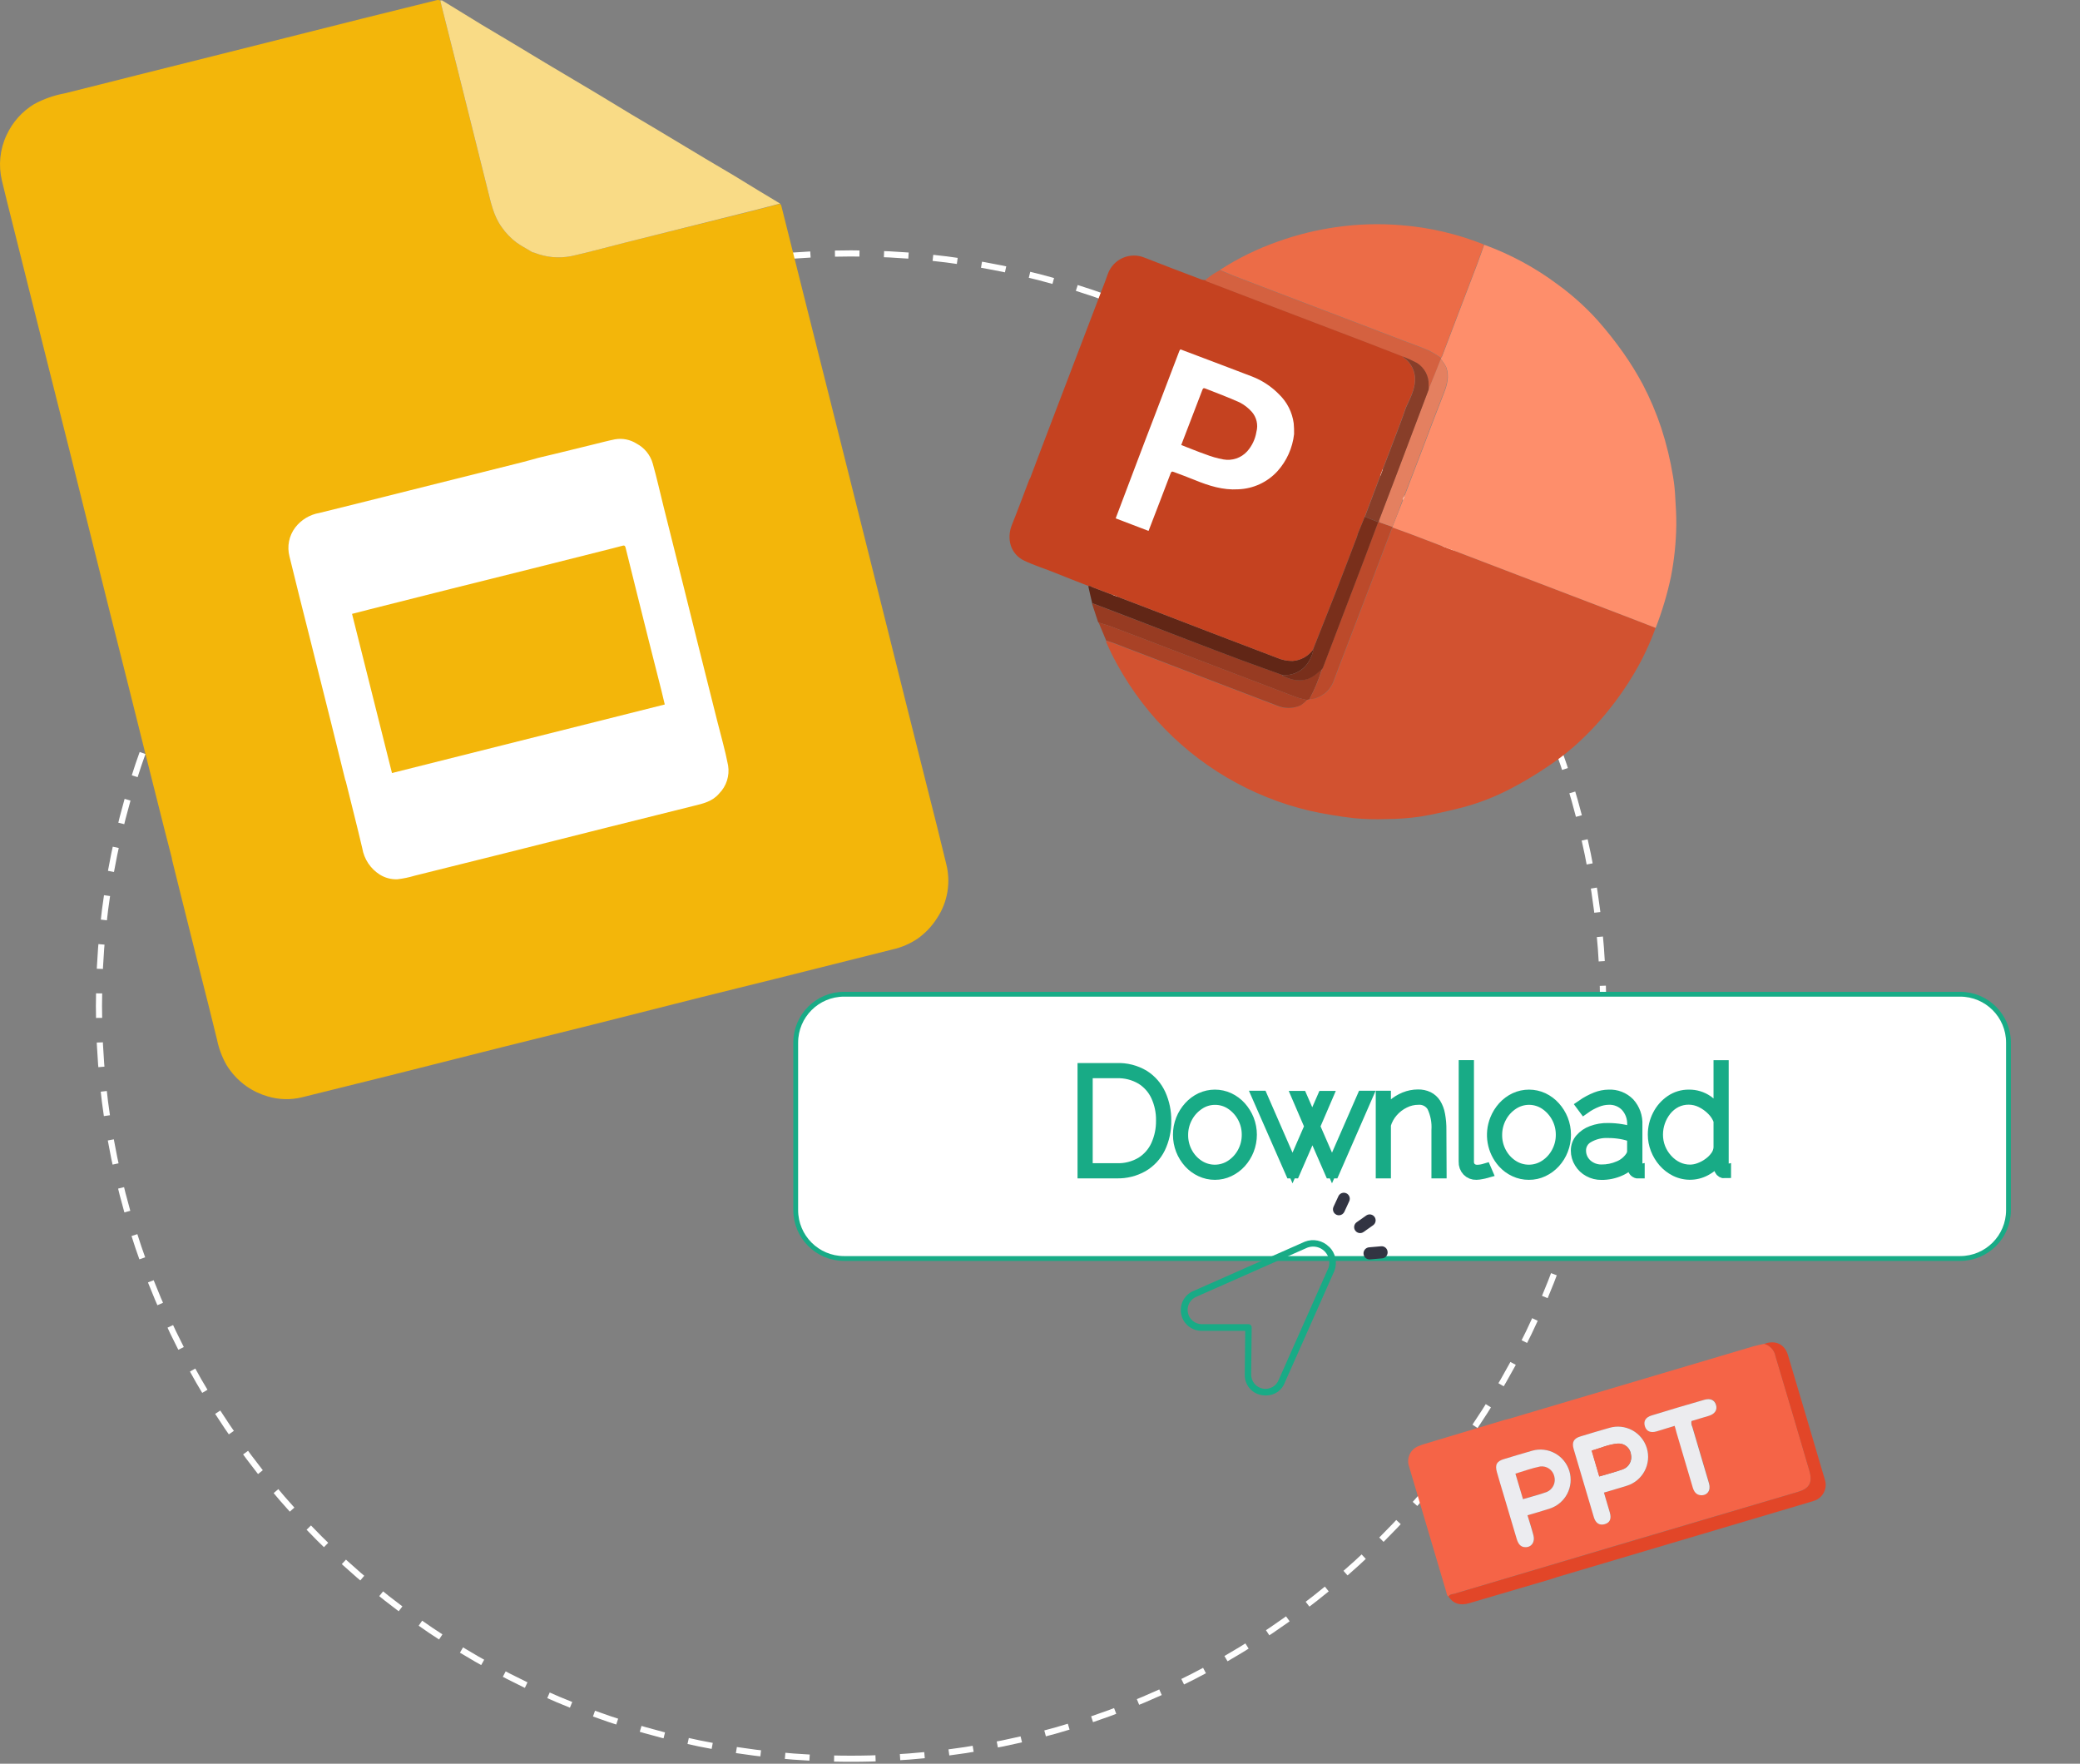 <svg width="401" height="340" viewBox="0 0 401 340" fill="none" xmlns="http://www.w3.org/2000/svg">
<rect x="0" y="0" width="401" height="340" fill="#808080" stroke="none"/>
<path d="M164.068 339.035C244.144 339.035 309.058 274.075 309.058 193.943C309.058 113.811 244.144 48.851 164.068 48.851C83.991 48.851 19.077 113.811 19.077 193.943C19.077 274.075 83.991 339.035 164.068 339.035Z" stroke="white" stroke-width="1.182" stroke-linejoin="round" stroke-dasharray="4.73 4.73"/>
<path d="M377.894 191.658H162.726C157.578 191.658 153.405 195.834 153.405 200.985V233.272C153.405 238.424 157.578 242.6 162.726 242.6H377.894C383.041 242.6 387.214 238.424 387.214 233.272V200.985C387.214 195.834 383.041 191.658 377.894 191.658Z" fill="white" stroke="#18AB86" stroke-width="0.93" stroke-miterlimit="10"/>
<path d="M208.919 225.974V206.107H215.296C217.117 206.037 218.92 206.499 220.484 207.436C221.846 208.303 222.925 209.548 223.591 211.019C224.292 212.589 224.644 214.291 224.624 216.009C224.666 217.828 224.277 219.631 223.49 221.272C222.778 222.72 221.653 223.926 220.259 224.738C218.752 225.59 217.042 226.017 215.311 225.974H208.919ZM224.049 216.009C224.079 214.344 223.731 212.694 223.032 211.183C222.386 209.813 221.355 208.662 220.065 207.871C218.621 207.026 216.967 206.609 215.296 206.667H209.478V225.414H215.296C216.989 225.474 218.663 225.045 220.119 224.178C221.406 223.368 222.427 222.198 223.055 220.813C223.733 219.304 224.073 217.664 224.049 216.009Z" fill="#18AB86" stroke="#18AB86" stroke-width="2.365"/>
<path d="M234.224 226.254C233.298 226.259 232.383 226.057 231.545 225.663C230.705 225.273 229.952 224.718 229.331 224.031C228.697 223.322 228.194 222.506 227.847 221.621C227.494 220.706 227.315 219.734 227.319 218.753C227.312 217.761 227.497 216.776 227.863 215.854C228.216 214.97 228.723 214.157 229.362 213.452C229.98 212.763 230.73 212.205 231.568 211.812C232.401 211.428 233.307 211.229 234.224 211.229C235.142 211.229 236.048 211.428 236.881 211.812C237.72 212.206 238.473 212.764 239.094 213.452C239.728 214.159 240.233 214.972 240.586 215.854C241.311 217.708 241.311 219.767 240.586 221.621C240.239 222.508 239.734 223.325 239.094 224.031C238.471 224.715 237.719 225.269 236.881 225.663C236.051 226.057 235.143 226.259 234.224 226.254ZM227.879 218.807C227.867 220.009 228.161 221.194 228.733 222.251C229.272 223.266 230.061 224.127 231.024 224.753C231.97 225.372 233.075 225.702 234.205 225.702C235.335 225.702 236.44 225.372 237.386 224.753C238.364 224.117 239.166 223.242 239.716 222.212C240.291 221.145 240.588 219.95 240.578 218.737C240.586 217.555 240.3 216.39 239.747 215.345C239.194 214.301 238.391 213.41 237.409 212.753C236.469 212.124 235.362 211.794 234.232 211.804C233.108 211.799 232.008 212.135 231.079 212.768C230.1 213.412 229.299 214.291 228.748 215.325C228.168 216.393 227.868 217.592 227.879 218.807Z" fill="#18AB86" stroke="#18AB86" stroke-width="2.365"/>
<path d="M262.784 211.447H263.398L257.052 225.974H256.57L253.02 217.828L249.471 225.974H248.966L242.589 211.447H243.203L249.183 225.158L252.679 217.129L250.248 211.478H250.838L252.989 216.406L255.141 211.478H255.731L253.3 217.129L256.795 225.158L262.784 211.447Z" fill="#18AB86" stroke="#18AB86" stroke-width="2.365"/>
<path d="M277.705 225.974H277.146V217.883C277.253 216.291 276.951 214.699 276.268 213.258C275.976 212.776 275.557 212.383 275.057 212.124C274.557 211.865 273.995 211.749 273.433 211.789C272.483 211.792 271.547 212.015 270.699 212.442C269.809 212.877 269.017 213.488 268.369 214.237C267.721 214.977 267.244 215.85 266.971 216.794V225.974H266.411V211.447H266.971V215.17C267.377 214.385 267.925 213.681 268.586 213.095C269.255 212.507 270.016 212.034 270.839 211.696C271.643 211.368 272.503 211.199 273.371 211.198C274.036 211.179 274.696 211.318 275.297 211.602C275.846 211.878 276.31 212.297 276.641 212.815C277.028 213.451 277.292 214.156 277.418 214.89C277.598 215.867 277.681 216.859 277.666 217.851L277.705 225.974Z" fill="#18AB86" stroke="#18AB86" stroke-width="2.365"/>
<path d="M282.404 205.547H282.979V223.945C282.968 224.185 283.007 224.424 283.094 224.648C283.181 224.871 283.314 225.074 283.484 225.243C283.852 225.572 284.335 225.743 284.828 225.717C285.075 225.713 285.322 225.69 285.565 225.648C285.828 225.606 286.088 225.546 286.342 225.469L286.536 225.92C286.222 226.009 285.903 226.082 285.581 226.137C285.262 226.207 284.937 226.246 284.61 226.254C284.314 226.266 284.018 226.215 283.742 226.106C283.467 225.996 283.217 225.829 283.01 225.616C282.801 225.393 282.639 225.13 282.534 224.843C282.429 224.556 282.382 224.251 282.396 223.945L282.404 205.547Z" fill="#18AB86" stroke="#18AB86" stroke-width="2.365"/>
<path d="M294.738 226.254C293.809 226.26 292.891 226.058 292.051 225.663C291.212 225.275 290.461 224.72 289.845 224.031C288.871 222.935 288.222 221.589 287.97 220.145C287.717 218.701 287.872 217.215 288.415 215.854C288.765 214.97 289.27 214.157 289.907 213.452C290.529 212.764 291.281 212.206 292.12 211.812C292.953 211.428 293.86 211.229 294.777 211.229C295.694 211.229 296.6 211.428 297.433 211.812C298.27 212.207 299.019 212.765 299.639 213.452C300.278 214.157 300.786 214.97 301.138 215.854C301.501 216.777 301.685 217.761 301.682 218.753C301.687 219.734 301.505 220.708 301.146 221.621C300.805 222.511 300.299 223.329 299.655 224.031C299.031 224.715 298.279 225.269 297.441 225.663C296.597 226.065 295.672 226.267 294.738 226.254ZM288.415 218.807C288.404 220.009 288.698 221.194 289.27 222.251C289.811 223.264 290.599 224.125 291.561 224.753C292.507 225.372 293.612 225.702 294.742 225.702C295.872 225.702 296.977 225.372 297.923 224.753C298.903 224.119 299.705 223.244 300.253 222.212C300.834 221.147 301.134 219.951 301.123 218.737C301.127 217.555 300.839 216.39 300.285 215.346C299.731 214.302 298.927 213.411 297.946 212.753C297.008 212.13 295.907 211.797 294.781 211.797C293.655 211.797 292.554 212.13 291.616 212.753C290.637 213.396 289.836 214.275 289.285 215.31C288.706 216.384 288.406 217.587 288.415 218.807Z" fill="#18AB86" stroke="#18AB86" stroke-width="2.365"/>
<path d="M304.02 221.8C304.011 221.012 304.287 220.247 304.797 219.647C305.367 218.992 306.094 218.492 306.91 218.193C307.902 217.82 308.957 217.641 310.017 217.665C310.865 217.667 311.712 217.737 312.549 217.875C313.344 217.994 314.125 218.195 314.879 218.473V216.825C314.941 215.483 314.472 214.171 313.574 213.172C313.131 212.709 312.594 212.346 311.999 212.107C311.404 211.869 310.765 211.76 310.125 211.789C309.353 211.802 308.589 211.957 307.873 212.247C307.005 212.586 306.183 213.033 305.426 213.576L305.092 213.126C305.92 212.551 306.812 212.074 307.749 211.703C308.505 211.402 309.311 211.241 310.125 211.229C310.842 211.192 311.559 211.306 312.229 211.566C312.898 211.826 313.505 212.225 314.009 212.737C315.012 213.855 315.532 215.325 315.454 216.825V224.855C315.441 225.005 315.485 225.155 315.578 225.274C315.617 225.32 315.666 225.356 315.721 225.38C315.776 225.405 315.836 225.416 315.896 225.414V225.974H315.648L315.508 225.935C315.315 225.853 315.156 225.708 315.057 225.523C314.947 225.323 314.891 225.098 314.894 224.87V223.525C314.194 224.402 313.29 225.093 312.261 225.539C311.155 226.033 309.954 226.282 308.743 226.269C307.913 226.282 307.093 226.079 306.366 225.678C305.668 225.303 305.083 224.748 304.673 224.07C304.243 223.391 304.016 222.603 304.02 221.8ZM314.452 223.121C314.587 222.936 314.694 222.732 314.77 222.515C314.832 222.34 314.866 222.156 314.871 221.971V219.056C314.119 218.759 313.338 218.541 312.541 218.403C311.704 218.261 310.857 218.191 310.009 218.193C308.631 218.13 307.265 218.471 306.079 219.173C305.623 219.435 305.245 219.813 304.983 220.269C304.721 220.726 304.584 221.243 304.587 221.769C304.576 222.465 304.765 223.151 305.131 223.743C305.496 224.335 306.014 224.819 306.63 225.142C307.272 225.494 307.995 225.673 308.727 225.663C309.906 225.676 311.073 225.438 312.153 224.963C313.08 224.583 313.878 223.943 314.452 223.121Z" fill="#18AB86" stroke="#18AB86" stroke-width="2.365"/>
<path d="M318.863 218.753C318.852 217.459 319.156 216.181 319.748 215.03C320.304 213.926 321.13 212.979 322.148 212.279C323.164 211.579 324.372 211.213 325.605 211.229C326.863 211.21 328.096 211.585 329.131 212.302C330.101 212.968 330.919 213.831 331.531 214.836V205.548H332.09V224.855C332.086 225 332.13 225.142 332.215 225.259C332.254 225.308 332.303 225.348 332.36 225.374C332.416 225.401 332.478 225.415 332.541 225.414V225.974C332.368 225.985 332.196 225.945 332.047 225.857C331.897 225.77 331.777 225.64 331.702 225.484C331.588 225.294 331.529 225.076 331.531 224.855V222.943C330.91 223.922 330.063 224.737 329.061 225.321C328.166 225.872 327.145 226.187 326.095 226.236C325.045 226.285 324 226.066 323.057 225.601C322.212 225.178 321.457 224.595 320.836 223.883C320.217 223.17 319.725 222.355 319.383 221.474C319.043 220.607 318.867 219.685 318.863 218.753ZM331.531 221.241V216.01C331.24 215.209 330.773 214.484 330.164 213.888C329.536 213.249 328.803 212.724 327.997 212.333C327.251 211.969 326.434 211.775 325.605 211.766C324.719 211.751 323.842 211.951 323.049 212.349C322.296 212.739 321.633 213.282 321.1 213.942C320.012 215.301 319.421 216.989 319.422 218.73C319.418 219.626 319.584 220.515 319.911 221.349C320.235 222.169 320.706 222.923 321.302 223.572C321.877 224.22 322.573 224.749 323.352 225.127C324.133 225.501 324.988 225.693 325.853 225.687C326.47 225.676 327.08 225.558 327.655 225.337C328.31 225.099 328.927 224.769 329.488 224.357C330.043 223.966 330.526 223.482 330.918 222.927C331.276 222.433 331.488 221.849 331.531 221.241Z" fill="#18AB86" stroke="#18AB86" stroke-width="2.365"/>
<path d="M256.221 240.346C255.625 239.744 254.866 239.331 254.038 239.155C253.21 238.98 252.349 239.051 251.56 239.358L230.294 248.771C229.4 249.09 228.649 249.716 228.174 250.538C227.699 251.36 227.532 252.324 227.702 253.258C227.872 254.192 228.368 255.035 229.102 255.637C229.835 256.239 230.759 256.56 231.707 256.544H240.065L239.979 265C239.955 265.943 240.274 266.863 240.877 267.588C241.48 268.313 242.326 268.794 243.257 268.941C243.514 268.983 243.774 269.003 244.034 269.003C244.841 269.02 245.632 268.782 246.296 268.323C246.96 267.864 247.462 267.207 247.731 266.446L257.246 245.009C257.556 244.22 257.627 243.357 257.45 242.528C257.273 241.698 256.856 240.94 256.252 240.346H256.221ZM256.065 244.504L246.543 265.941C246.319 266.547 245.888 267.055 245.327 267.375C244.766 267.696 244.111 267.809 243.475 267.694C242.839 267.579 242.264 267.243 241.851 266.747C241.438 266.25 241.212 265.623 241.214 264.977L241.308 255.891C241.309 255.725 241.244 255.566 241.129 255.448C241.011 255.33 240.853 255.263 240.686 255.261H231.715C231.067 255.263 230.44 255.036 229.943 254.62C229.447 254.204 229.113 253.625 229 252.987C228.888 252.349 229.004 251.691 229.329 251.13C229.654 250.569 230.166 250.141 230.775 249.921L252.042 240.509C252.4 240.377 252.779 240.309 253.16 240.307C253.663 240.305 254.158 240.425 254.604 240.658C255.05 240.89 255.433 241.226 255.72 241.639C256.007 242.052 256.19 242.528 256.253 243.027C256.316 243.526 256.257 244.033 256.081 244.504H256.065Z" fill="#18AB86"/>
<path d="M267.507 241.286C267.494 241.136 267.452 240.989 267.383 240.856C267.313 240.722 267.218 240.603 267.102 240.506C266.987 240.409 266.853 240.336 266.709 240.292C266.566 240.247 266.414 240.231 266.264 240.244L263.934 240.447C263.781 240.46 263.632 240.504 263.496 240.575C263.36 240.647 263.239 240.744 263.141 240.862C262.942 241.101 262.846 241.408 262.874 241.717C262.902 242.027 263.051 242.312 263.289 242.511C263.527 242.71 263.835 242.806 264.144 242.778L266.435 242.576C266.592 242.568 266.746 242.527 266.887 242.457C267.028 242.386 267.152 242.287 267.253 242.166C267.354 242.045 267.428 241.904 267.472 241.752C267.516 241.601 267.528 241.442 267.507 241.286ZM259.173 233.607L260.136 231.516C260.249 231.242 260.253 230.935 260.145 230.659C260.038 230.382 259.828 230.158 259.56 230.033C259.291 229.908 258.985 229.891 258.704 229.986C258.424 230.081 258.191 230.281 258.054 230.544L257.083 232.635C256.998 232.818 256.962 233.02 256.98 233.221C256.998 233.423 257.068 233.616 257.183 233.781C257.299 233.946 257.456 234.078 257.639 234.164C257.822 234.249 258.024 234.285 258.225 234.267C258.427 234.249 258.62 234.179 258.786 234.063C258.953 233.947 259.086 233.79 259.173 233.607ZM262.878 237.493L264.757 236.164C264.993 235.983 265.149 235.719 265.194 235.425C265.239 235.132 265.169 234.833 264.999 234.59C264.828 234.347 264.57 234.179 264.279 234.122C263.988 234.065 263.687 234.123 263.437 234.283L261.55 235.612C261.3 235.788 261.131 236.056 261.079 236.357C261.028 236.658 261.098 236.968 261.274 237.217C261.45 237.466 261.718 237.636 262.019 237.687C262.319 237.739 262.628 237.669 262.878 237.493Z" fill="#323442"/>
<path d="M289.981 273.744C290.369 273.643 290.758 273.558 291.146 273.441L337.99 259.544C338.697 259.342 339.419 259.209 340.134 259.046C340.683 259.196 341.177 259.5 341.56 259.921C341.942 260.342 342.196 260.864 342.293 261.425C344.476 268.778 346.682 276.131 348.825 283.499C349.408 285.528 349.074 286.865 346.658 287.572C324.584 294.059 302.522 300.599 280.474 307.19C280.047 307.314 279.511 307.275 279.262 307.781C278.897 307.563 278.905 307.159 278.804 306.817C276.411 298.785 274.03 290.753 271.658 282.722C271.384 281.958 271.42 281.118 271.756 280.381C272.093 279.643 272.704 279.066 273.46 278.773C273.859 278.6 274.269 278.455 274.687 278.338L289.981 273.744ZM294.486 292.103C296.039 291.645 297.422 291.248 298.82 290.805C300.266 290.332 301.469 289.312 302.173 287.963C302.877 286.614 303.026 285.043 302.588 283.585C302.149 282.128 301.159 280.9 299.828 280.163C298.497 279.427 296.931 279.24 295.464 279.644C293.631 280.165 291.806 280.716 289.981 281.268C288.606 281.68 288.218 282.364 288.614 283.771C289.01 285.178 289.468 286.662 289.895 288.108L292.435 296.658C292.692 297.505 293.088 298.213 294.113 298.251C295.286 298.251 295.969 297.28 295.666 295.99C295.364 294.699 294.905 293.518 294.486 292.103ZM309.244 287.727C310.797 287.269 312.226 286.865 313.648 286.414C315.117 285.961 316.348 284.946 317.073 283.59C317.797 282.233 317.957 280.644 317.516 279.171C317.075 277.697 316.07 276.457 314.72 275.722C313.37 274.986 311.784 274.815 310.308 275.244C308.436 275.773 306.572 276.333 304.715 276.9C303.418 277.289 303.022 278.027 303.41 279.348C304.7 283.722 305.994 288.093 307.294 292.461C307.644 293.619 308.405 294.101 309.376 293.821C310.347 293.541 310.712 292.741 310.378 291.567C310.044 290.393 309.624 289.072 309.22 287.727H309.244ZM322.875 274.864C323.03 275.392 323.147 275.781 323.263 276.162C324.299 279.659 325.335 283.16 326.37 286.662C326.611 287.486 327.023 288.155 327.97 288.217C329.198 288.295 329.897 287.261 329.524 285.94C328.467 282.31 327.38 278.68 326.308 275.058C326.128 274.703 326.071 274.298 326.145 273.908C327.225 273.589 328.343 273.262 329.454 272.92C330.565 272.578 331.178 271.778 330.868 270.791C330.557 269.804 329.749 269.485 328.584 269.827C325.213 270.822 321.847 271.822 318.487 272.827C317.321 273.177 316.863 273.923 317.158 274.902C317.454 275.882 318.254 276.239 319.426 275.905L322.875 274.864Z" fill="#F56447"/>
<path d="M279.261 307.797C279.51 307.291 280.038 307.33 280.473 307.206C302.532 300.646 324.593 294.106 346.657 287.588C349.073 286.88 349.407 285.543 348.825 283.515C346.681 276.146 344.475 268.793 342.292 261.441C342.196 260.88 341.941 260.358 341.559 259.937C341.176 259.515 340.682 259.212 340.133 259.062C342.199 258.285 344.017 259.062 344.669 261.13C347.067 269.156 349.446 277.188 351.807 285.225C351.945 285.641 351.997 286.081 351.959 286.518C351.921 286.954 351.795 287.379 351.588 287.765C351.38 288.151 351.097 288.491 350.754 288.764C350.411 289.037 350.016 289.237 349.593 289.352C349.275 289.461 348.949 289.546 348.63 289.647L300.194 304.019C299.813 304.136 299.417 304.276 299.06 304.4L283.199 309.063C281.444 309.553 280.193 309.141 279.261 307.797Z" fill="#E24628"/>
<path d="M309.22 287.727C309.624 289.072 309.997 290.316 310.354 291.567C310.711 292.818 310.354 293.541 309.352 293.821C308.35 294.101 307.62 293.619 307.271 292.461C305.966 288.093 304.671 283.722 303.387 279.348C302.999 278.027 303.387 277.289 304.692 276.9C306.548 276.333 308.412 275.773 310.284 275.245C311.76 274.815 313.346 274.986 314.697 275.722C316.047 276.457 317.052 277.697 317.493 279.171C317.933 280.645 317.774 282.233 317.049 283.59C316.325 284.946 315.094 285.962 313.624 286.414C312.195 286.865 310.758 287.269 309.22 287.727ZM308.327 284.618C309.88 284.144 311.434 283.763 312.902 283.235C313.457 283.026 313.919 282.625 314.205 282.105C314.49 281.584 314.579 280.978 314.455 280.398C314.389 279.788 314.09 279.228 313.621 278.833C313.153 278.438 312.55 278.238 311.939 278.276C310.183 278.408 308.568 279.154 306.882 279.636L308.327 284.618Z" fill="#ECEDF0"/>
<path d="M322.851 274.864L319.38 275.929C318.207 276.263 317.407 275.929 317.111 274.926C316.816 273.923 317.275 273.2 318.44 272.851C321.8 271.814 325.166 270.814 328.537 269.85C329.702 269.508 330.518 269.85 330.821 270.814C331.124 271.778 330.619 272.579 329.407 272.944C328.195 273.309 327.178 273.612 326.098 273.931C326.024 274.322 326.081 274.727 326.261 275.081C327.333 278.711 328.421 282.341 329.477 285.963C329.865 287.284 329.166 288.295 327.923 288.24C326.976 288.178 326.564 287.51 326.323 286.686C325.288 283.183 324.252 279.683 323.217 276.185C323.123 275.781 323.007 275.392 322.851 274.864Z" fill="#ECECEF"/>
<path d="M293.615 288.963L292.155 284.043C293.755 283.561 295.324 282.986 296.94 282.659C297.547 282.586 298.16 282.74 298.66 283.092C299.16 283.443 299.513 283.968 299.651 284.564C299.818 285.156 299.764 285.79 299.5 286.346C299.236 286.902 298.779 287.343 298.214 287.587C296.746 288.124 295.192 288.497 293.615 288.963Z" fill="#F56547"/>
<path d="M308.311 284.618L306.835 279.636C308.521 279.154 310.137 278.408 311.892 278.276C312.503 278.238 313.106 278.438 313.575 278.833C314.043 279.228 314.342 279.788 314.408 280.398C314.532 280.979 314.443 281.584 314.158 282.105C313.873 282.625 313.41 283.026 312.855 283.235C311.418 283.763 309.911 284.144 308.311 284.618Z" fill="#F56547"/>
<path d="M294.485 292.103C294.904 293.518 295.316 294.754 295.634 295.99C295.953 297.226 295.285 298.267 294.081 298.252C293.056 298.252 292.66 297.474 292.403 296.658L289.863 288.108C289.436 286.663 288.986 285.225 288.582 283.771C288.178 282.318 288.582 281.68 289.949 281.268C291.774 280.716 293.599 280.165 295.432 279.644C296.899 279.24 298.465 279.427 299.796 280.163C301.127 280.9 302.117 282.128 302.556 283.585C302.994 285.043 302.845 286.614 302.141 287.963C301.437 289.312 300.233 290.332 298.788 290.805C297.436 291.248 296.015 291.645 294.485 292.103ZM293.615 288.994C295.168 288.528 296.722 288.155 298.236 287.595C298.792 287.347 299.24 286.908 299.5 286.358C299.759 285.807 299.812 285.182 299.65 284.595C299.513 283.999 299.16 283.475 298.659 283.123C298.159 282.772 297.546 282.618 296.939 282.691C295.324 283.017 293.755 283.592 292.155 284.074L293.615 288.994Z" fill="#ECECF0"/>
<rect x="42.5" y="77" width="108" height="104" fill="white"/>
<path d="M182.414 166.513C181.264 161.749 180.084 156.999 178.864 152.243C177.507 146.802 176.14 141.361 174.763 135.92C173.531 131.008 172.301 126.085 171.074 121.152C169.815 116.11 168.552 111.063 167.283 106.011L163.508 90.948C162.245 85.901 160.979 80.859 159.71 75.822C158.343 70.381 156.974 64.94 155.601 59.499C153.939 52.882 152.28 46.263 150.623 39.64C150.568 39.509 150.492 39.389 150.397 39.283C148.922 39.672 147.446 40.06 145.962 40.433L120.47 46.783C117.014 47.646 113.581 48.618 110.101 49.38C107.719 49.843 105.255 49.611 103.002 48.711C102.88 48.672 102.755 48.641 102.629 48.618L102.287 48.416C101.363 47.856 100.4 47.343 99.53 46.721C98.451 45.902 97.507 44.919 96.734 43.807C95.18 41.677 94.66 39.143 94.038 36.663C92.065 28.751 90.087 20.836 88.104 12.918C87.115 8.98 86.121 5.042 85.121 1.104C85.028 0.762 84.958 0.42 84.881 0.078C84.687 0.021 84.484 -0.003 84.283 0.008C79.519 1.179 74.763 2.358 70.014 3.544L55.342 7.236L41.26 10.773L26.58 14.449C21.865 15.639 17.158 16.835 12.444 18.001C10.389 18.378 8.407 19.078 6.571 20.077C4.249 21.491 2.402 23.567 1.266 26.038C-0.019 28.771 -0.336 31.86 0.365 34.798C0.987 37.41 1.647 40.021 2.3 42.625L5.492 55.38C6.864 60.873 8.244 66.371 9.632 71.874L13.663 87.885C14.921 92.922 16.177 97.959 17.43 102.995C18.616 107.747 19.802 112.499 20.988 117.25C22.168 121.96 23.364 126.694 24.545 131.358L28.11 145.605C29.291 150.315 30.476 155.025 31.667 159.735C32.141 161.624 32.63 163.497 33.12 165.386C33.136 165.532 33.159 165.678 33.19 165.821C33.733 168.021 34.277 170.213 34.829 172.413L38.394 186.652C39.543 191.215 40.724 195.777 41.827 200.355C42.172 202.079 42.788 203.737 43.652 205.268C44.639 206.889 45.947 208.292 47.497 209.387C48.748 210.27 50.14 210.935 51.614 211.354C53.765 212.001 56.05 212.06 58.231 211.524C63.901 210.11 69.572 208.726 75.242 207.304C82.349 205.524 89.456 203.705 96.563 201.925C102.349 200.472 108.151 199.057 113.946 197.604C121.068 195.816 128.191 193.997 135.313 192.202C140.044 191.012 144.789 189.87 149.52 188.681C157.038 186.8 164.547 184.916 172.045 183.03C173.797 182.641 175.46 181.924 176.946 180.916C178.41 179.868 179.66 178.549 180.627 177.03C181.648 175.501 182.335 173.775 182.643 171.962C182.951 170.15 182.873 168.293 182.414 166.513ZM138.645 152.965C137.333 154.52 135.539 154.909 133.698 155.359C128.193 156.722 122.692 158.095 117.192 159.479L97.168 164.516L79.948 168.806C78.86 169.135 77.745 169.366 76.616 169.498C75.424 169.546 74.244 169.235 73.23 168.604C72.339 168.043 71.577 167.301 70.993 166.425C70.41 165.549 70.018 164.559 69.843 163.521C68.841 159.23 67.738 154.971 66.682 150.68C66.682 150.571 66.604 150.47 66.566 150.369C65.685 146.83 64.81 143.294 63.94 139.76C62.49 133.972 61.038 128.184 59.583 122.396C58.317 117.367 57.035 112.338 55.808 107.262C55.561 106.313 55.532 105.321 55.721 104.358C55.911 103.396 56.315 102.489 56.903 101.705C58.046 100.211 59.71 99.203 61.563 98.883C67.397 97.461 73.214 95.977 79.04 94.523L100.423 89.168C101.565 88.88 102.706 88.554 103.841 88.243L107.103 87.466L114.342 85.693C115.755 85.351 117.161 84.97 118.583 84.683C120.024 84.439 121.504 84.738 122.738 85.522C123.488 85.92 124.15 86.465 124.684 87.124C125.218 87.784 125.613 88.545 125.845 89.362C126.622 92.114 127.243 94.904 127.934 97.679L131.966 113.76C132.843 117.297 133.713 120.841 134.607 124.378C135.818 129.228 137.045 134.07 138.257 138.92C138.979 141.796 139.811 144.657 140.37 147.563C140.528 148.536 140.454 149.532 140.154 150.471C139.855 151.41 139.338 152.265 138.645 152.965Z" fill="#F3B60A"/>
<path d="M150.397 39.244C148.921 39.633 147.445 40.022 145.962 40.395L120.47 46.784C117.013 47.646 113.58 48.618 110.101 49.38C107.719 49.843 105.255 49.611 103.001 48.711C102.879 48.672 102.755 48.641 102.628 48.618L102.287 48.416C101.362 47.856 100.399 47.343 99.529 46.721C98.451 45.902 97.507 44.919 96.733 43.807C95.18 41.677 94.659 39.143 94.038 36.664C92.065 28.751 90.087 20.836 88.104 12.918C87.115 8.98 86.121 5.042 85.121 1.104C85.028 0.762 84.958 0.42 84.88 0.078C84.997 0.078 85.144 0.078 85.23 0.078C87.77 1.632 90.294 3.187 92.834 4.741C94.853 5.954 96.881 7.143 98.9 8.356C100.92 9.568 103.102 10.905 105.215 12.164C108.485 14.115 111.763 16.051 115.033 18.002C117.301 19.362 119.561 20.745 121.821 22.113L125.759 24.445L132.237 28.331L135.927 30.547C137.791 31.65 139.663 32.739 141.511 33.85C143.181 34.853 144.82 35.886 146.482 36.889C147.779 37.682 149.131 38.459 150.397 39.244Z" fill="#F9DB86"/>
<path d="M128.16 135.804L75.568 149.017C73.004 138.78 70.441 128.591 67.87 118.338L71.164 117.491L87.164 113.457L102.271 109.687L115.926 106.252C117.301 105.902 118.676 105.568 120.043 105.195C120.455 105.078 120.54 105.319 120.61 105.591C121.332 108.491 122.039 111.39 122.769 114.281C124.323 120.53 125.897 126.78 127.492 133.029C127.709 133.915 127.919 134.816 128.16 135.804Z" fill="#F3B60A"/>
<rect x="214.5" y="65" width="37" height="50" fill="white"/>
<path d="M319.179 121.036C318.079 124.081 316.696 127.017 315.046 129.803C313.557 132.33 311.88 134.742 310.029 137.016C308.002 139.538 305.759 141.879 303.326 144.012C301.701 145.425 299.98 146.723 298.176 147.898C295.889 149.445 293.513 150.857 291.061 152.126C288.139 153.64 285.061 154.828 281.88 155.671C279.185 156.339 276.443 156.992 273.74 157.427C271.599 157.73 269.44 157.886 267.278 157.894C265.179 157.978 263.077 157.918 260.986 157.715C258.145 157.387 255.322 156.915 252.528 156.3C241.19 153.641 230.928 147.593 223.106 138.959C221.135 136.767 219.333 134.429 217.715 131.964C216.028 129.399 214.552 126.701 213.303 123.896C213.263 123.772 213.235 123.645 213.218 123.515C213.645 123.655 214.088 123.772 214.507 123.927L231.937 130.612C236.685 132.43 241.434 134.244 246.182 136.052C246.906 136.359 247.686 136.509 248.472 136.493C249.257 136.477 250.031 136.295 250.742 135.959C251.189 135.673 251.597 135.328 251.953 134.933L252.458 134.786C252.734 134.779 253.009 134.753 253.281 134.708C254.225 134.481 255.091 134.009 255.795 133.34C256.498 132.672 257.014 131.83 257.289 130.899C258.12 128.661 258.983 126.43 259.837 124.199C261.235 120.572 262.631 116.929 264.023 113.271C265.499 109.405 266.97 105.54 268.435 101.674C269.662 102.125 270.897 102.56 272.117 103.019C275.27 104.216 278.416 105.428 281.57 106.633L292.444 110.791L302.86 114.771L314.114 119.077C315.815 119.699 317.493 120.383 319.179 121.036Z" fill="#D25230"/>
<path d="M319.178 121.035C317.493 120.382 315.815 119.722 314.13 119.077L302.875 114.771L292.459 110.791L281.585 106.633C278.431 105.428 275.286 104.215 272.132 103.018C270.913 102.56 269.678 102.124 268.451 101.674C268.447 101.635 268.447 101.596 268.451 101.557C269.018 100.127 269.6 98.689 270.152 97.251C271.55 93.624 272.94 89.996 274.323 86.369C275.666 82.848 276.979 79.32 278.362 75.822C279.014 74.182 279.457 72.534 278.835 70.816C278.554 70.263 278.212 69.741 277.818 69.262V69.013C277.891 68.933 277.954 68.844 278.004 68.749L280.824 61.326C282.17 57.802 283.514 54.281 284.855 50.763C285.305 49.574 285.709 48.377 286.137 47.18C291.236 49.034 296.034 51.632 300.374 54.89C303.141 56.903 305.692 59.198 307.986 61.738C309.723 63.701 311.354 65.756 312.871 67.894C314.281 69.884 315.565 71.961 316.716 74.112C318.128 76.815 319.32 79.627 320.281 82.522C321.271 85.569 322.026 88.687 322.542 91.849C322.761 93.135 322.901 94.433 322.961 95.735C323.078 97.578 323.194 99.42 323.171 101.262C323.123 104.571 322.783 107.869 322.153 111.117C321.445 114.468 320.468 117.756 319.233 120.95C319.233 120.95 319.233 121.004 319.178 121.035Z" fill="#FE8E6B"/>
<path d="M286.09 47.141C285.663 48.338 285.259 49.535 284.808 50.724C283.472 54.248 282.129 57.769 280.777 61.287L277.958 68.71C277.907 68.806 277.845 68.895 277.771 68.974C277.03 68.444 276.252 67.968 275.441 67.552C273.787 66.829 272.07 66.238 270.377 65.593L259.27 61.342L248.947 57.408L237.84 53.157C236.947 52.807 236.069 52.38 235.184 52.038C238.709 49.756 242.496 47.906 246.462 46.527C250.097 45.229 253.855 44.307 257.677 43.775C261.819 43.182 266.014 43.063 270.183 43.418C275.643 43.849 281.006 45.104 286.09 47.141Z" fill="#EC6C47"/>
<path d="M235.184 52.077C236.07 52.45 236.948 52.854 237.841 53.196L248.948 57.448L259.271 61.38L270.37 65.632C272.063 66.277 273.78 66.868 275.434 67.591C276.245 68.007 277.024 68.483 277.764 69.013C277.764 69.091 277.764 69.177 277.764 69.262C277.407 70.164 277.058 71.065 276.7 71.959C276.281 73.016 275.846 74.065 275.419 75.115C275.419 74.835 275.419 74.555 275.419 74.275C275.447 73.426 275.252 72.584 274.852 71.833C274.453 71.083 273.863 70.451 273.143 70C272.24 69.524 271.309 69.104 270.354 68.741C268.234 67.909 266.114 67.078 263.985 66.262L253.546 62.282L242.268 57.976L232.676 54.3C232.545 54.231 232.425 54.145 232.318 54.043C232.641 53.751 232.978 53.476 233.328 53.219C233.942 52.776 234.571 52.419 235.184 52.077Z" fill="#D46140"/>
<path d="M252.435 134.785L251.931 134.933C251.332 134.785 250.727 134.684 250.152 134.482C248.855 134.024 247.573 133.511 246.268 133.013L235.946 129.08L225.025 124.906C221.506 123.562 217.988 122.202 214.461 120.88C213.584 120.546 212.667 120.297 211.774 120.01L211.681 119.854L210.523 116.341C210.588 116.337 210.653 116.337 210.718 116.341L217.483 118.922L228.582 123.173C232.039 124.495 235.495 125.831 238.967 127.122C241.701 128.148 244.458 129.111 247.208 130.106C247.208 130.161 247.208 130.254 247.286 130.277C249.251 131.28 251.597 131.661 253.663 129.951C254.067 129.617 254.439 129.267 254.867 128.917C254.255 130.95 253.44 132.916 252.435 134.785Z" fill="#973B22"/>
<path d="M247.263 130.13C244.513 129.135 241.756 128.171 239.022 127.145C235.55 125.855 232.093 124.518 228.637 123.197L217.537 118.922L210.772 116.341C210.708 116.337 210.643 116.337 210.578 116.341C210.314 115.214 210.042 114.087 209.801 112.96H210.182C210.322 113.056 210.47 113.139 210.625 113.209L220.031 116.784L233.678 122.031L246.105 126.772C247.083 127.205 248.143 127.423 249.212 127.409C249.973 127.354 250.714 127.135 251.384 126.769C252.054 126.403 252.637 125.898 253.096 125.287C253.096 125.287 253.181 125.357 253.181 125.381C252.93 126.514 252.395 127.565 251.628 128.435C251.076 129.031 250.397 129.493 249.641 129.786C248.884 130.08 248.071 130.197 247.263 130.13Z" fill="#612616"/>
<path d="M211.812 120.01C212.706 120.297 213.622 120.546 214.5 120.88C218.026 122.201 221.545 123.562 225.063 124.906L235.984 129.08L246.307 133.013C247.596 133.511 248.878 134.024 250.19 134.482C250.765 134.684 251.371 134.785 251.969 134.933C251.613 135.327 251.205 135.672 250.757 135.959C250.048 136.286 249.277 136.461 248.496 136.472C247.715 136.482 246.94 136.329 246.221 136.021C241.468 134.218 236.719 132.404 231.976 130.58L214.547 123.896C214.127 123.74 213.684 123.624 213.257 123.484L211.812 120.01Z" fill="#A94226"/>
<path d="M252.435 134.785C253.449 132.924 254.274 130.966 254.897 128.94C254.951 128.832 255.021 128.715 255.068 128.598C256.362 125.194 257.657 121.795 258.951 118.401L262.959 107.9C263.876 105.49 264.769 103.065 265.678 100.648H265.81L268.396 101.557C268.392 101.596 268.392 101.635 268.396 101.674C266.926 105.545 265.455 109.41 263.984 113.271C262.592 116.898 261.196 120.541 259.798 124.199C258.944 126.43 258.081 128.661 257.25 130.899C256.975 131.83 256.459 132.672 255.756 133.34C255.052 134.009 254.186 134.48 253.242 134.708C252.975 134.752 252.705 134.778 252.435 134.785Z" fill="#BC4A2B"/>
<path d="M268.42 101.558L265.834 100.648C265.818 100.543 265.818 100.435 265.834 100.329C267.092 97.018 268.358 93.723 269.616 90.412C271.548 85.308 273.479 80.196 275.411 75.076C275.838 74.027 276.273 72.978 276.692 71.921C277.049 71.027 277.399 70.125 277.756 69.223C278.151 69.703 278.492 70.224 278.774 70.778C279.395 72.496 278.952 74.144 278.3 75.784C276.917 79.281 275.605 82.779 274.261 86.331C272.873 89.958 271.483 93.585 270.09 97.213C269.57 98.713 268.987 100.127 268.42 101.558Z" fill="#E48060"/>
<path d="M275.441 75.076C273.505 80.19 271.573 85.302 269.647 90.411C268.389 93.722 267.123 97.018 265.864 100.329C265.848 100.435 265.848 100.542 265.864 100.648H265.732L263.146 99.614C264.086 97.119 265.018 94.632 265.965 92.144C267.301 88.631 268.653 85.149 269.981 81.605C270.361 80.602 270.703 79.592 271.061 78.581C271.837 76.879 272.746 75.184 272.816 73.303C272.843 72.469 272.666 71.641 272.3 70.891C271.935 70.14 271.392 69.49 270.719 68.998C270.61 68.912 270.509 68.803 270.4 68.702C271.344 69.063 272.265 69.481 273.158 69.954C273.878 70.404 274.468 71.036 274.867 71.786C275.266 72.537 275.462 73.379 275.433 74.228C275.449 74.516 275.441 74.796 275.441 75.076Z" fill="#883E29"/>
<path d="M272.785 73.304C272.814 72.469 272.638 71.64 272.273 70.889C271.907 70.139 271.363 69.489 270.688 68.998C270.58 68.912 270.479 68.803 270.37 68.702C268.249 67.871 266.129 67.039 264.001 66.223L253.562 62.243L242.283 57.937L232.691 54.261C232.561 54.192 232.44 54.106 232.334 54.004C232.086 53.985 231.842 53.941 231.604 53.872C227.93 52.473 224.248 51.097 220.59 49.644C219.927 49.38 219.219 49.251 218.507 49.264C217.794 49.278 217.091 49.435 216.44 49.724C215.788 50.014 215.201 50.431 214.714 50.951C214.226 51.471 213.847 52.084 213.599 52.753C213.211 53.841 212.822 54.922 212.38 56.002C211.344 58.717 210.308 61.43 209.273 64.14C208.273 66.731 207.277 69.345 206.282 71.982C205.249 74.695 204.201 77.423 203.175 80.113C202.15 82.802 201.179 85.344 200.193 87.955C199.672 89.331 199.168 90.707 198.639 92.082C198.546 92.269 198.437 92.456 198.36 92.65C197.265 95.51 196.208 98.394 195.074 101.2C194.018 103.85 194.802 106.827 197.49 108.094C199.447 109.019 201.529 109.649 203.548 110.48C205.568 111.312 207.704 112.113 209.762 112.929H210.143C210.282 113.025 210.431 113.108 210.585 113.177L219.992 116.753L233.677 122.03L246.105 126.772C247.083 127.205 248.143 127.423 249.212 127.409C249.973 127.353 250.714 127.135 251.383 126.769C252.053 126.403 252.637 125.898 253.095 125.287C254.525 121.673 255.969 118.074 257.383 114.46C258.797 110.846 260.187 107.161 261.585 103.508C261.664 103.287 261.732 103.061 261.787 102.832L263.107 99.591C264.047 97.096 264.979 94.609 265.927 92.121C267.263 88.608 268.614 85.126 269.943 81.582C270.323 80.579 270.665 79.569 271.022 78.558C271.791 76.879 272.716 75.185 272.785 73.304ZM222.469 80.493L227.378 67.622C227.433 67.524 227.495 67.43 227.565 67.342L230.78 68.555C234.322 69.899 237.872 71.228 241.406 72.589C243.361 73.349 245.13 74.521 246.594 76.024C248.14 77.514 249.134 79.484 249.414 81.613C249.476 82.3 249.499 82.99 249.484 83.68C249.187 86.351 248.06 88.86 246.26 90.854C245.296 91.902 244.134 92.748 242.84 93.343C241.547 93.938 240.149 94.271 238.726 94.321C235.767 94.515 233.04 93.637 230.353 92.541C229.017 91.989 227.658 91.499 226.306 90.987C225.965 90.854 225.825 90.87 225.669 91.282C224.287 94.943 222.865 98.596 221.428 102.342L215.09 99.925C216.527 96.124 217.949 92.378 219.362 88.631C220.395 85.88 221.444 83.167 222.469 80.493Z" fill="#C54220"/>
<path d="M253.102 125.31C254.531 121.696 255.976 118.097 257.39 114.483C258.803 110.869 260.194 107.185 261.592 103.531C261.671 103.31 261.738 103.084 261.794 102.855L263.114 99.614L265.701 100.648C264.792 103.065 263.899 105.49 262.982 107.9L258.974 118.4C257.675 121.795 256.38 125.194 255.091 128.598C255.044 128.715 254.974 128.831 254.92 128.94C254.516 129.29 254.143 129.64 253.716 129.974C251.65 131.684 249.304 131.303 247.339 130.3C247.292 130.3 247.285 130.184 247.261 130.129C248.068 130.2 248.88 130.086 249.636 129.797C250.392 129.507 251.073 129.05 251.626 128.458C252.394 127.588 252.928 126.537 253.18 125.404C253.18 125.404 253.133 125.341 253.102 125.31Z" fill="#792F1B"/>
<path d="M227.727 85.787C228.325 84.232 228.9 82.74 229.467 81.255C230.243 79.234 231.02 77.213 231.797 75.177C231.913 74.858 232.03 74.757 232.341 74.882C234.562 75.768 236.807 76.584 238.982 77.571C239.861 78.022 240.651 78.63 241.312 79.367C241.775 79.887 242.102 80.515 242.26 81.194C242.419 81.873 242.405 82.581 242.22 83.253C241.996 84.648 241.379 85.95 240.442 87.007C239.868 87.637 239.143 88.11 238.336 88.382C237.529 88.654 236.666 88.716 235.828 88.561C234.668 88.347 233.532 88.021 232.434 87.59C230.873 87.054 229.35 86.401 227.727 85.787Z" fill="#C54220"/>
</svg>
